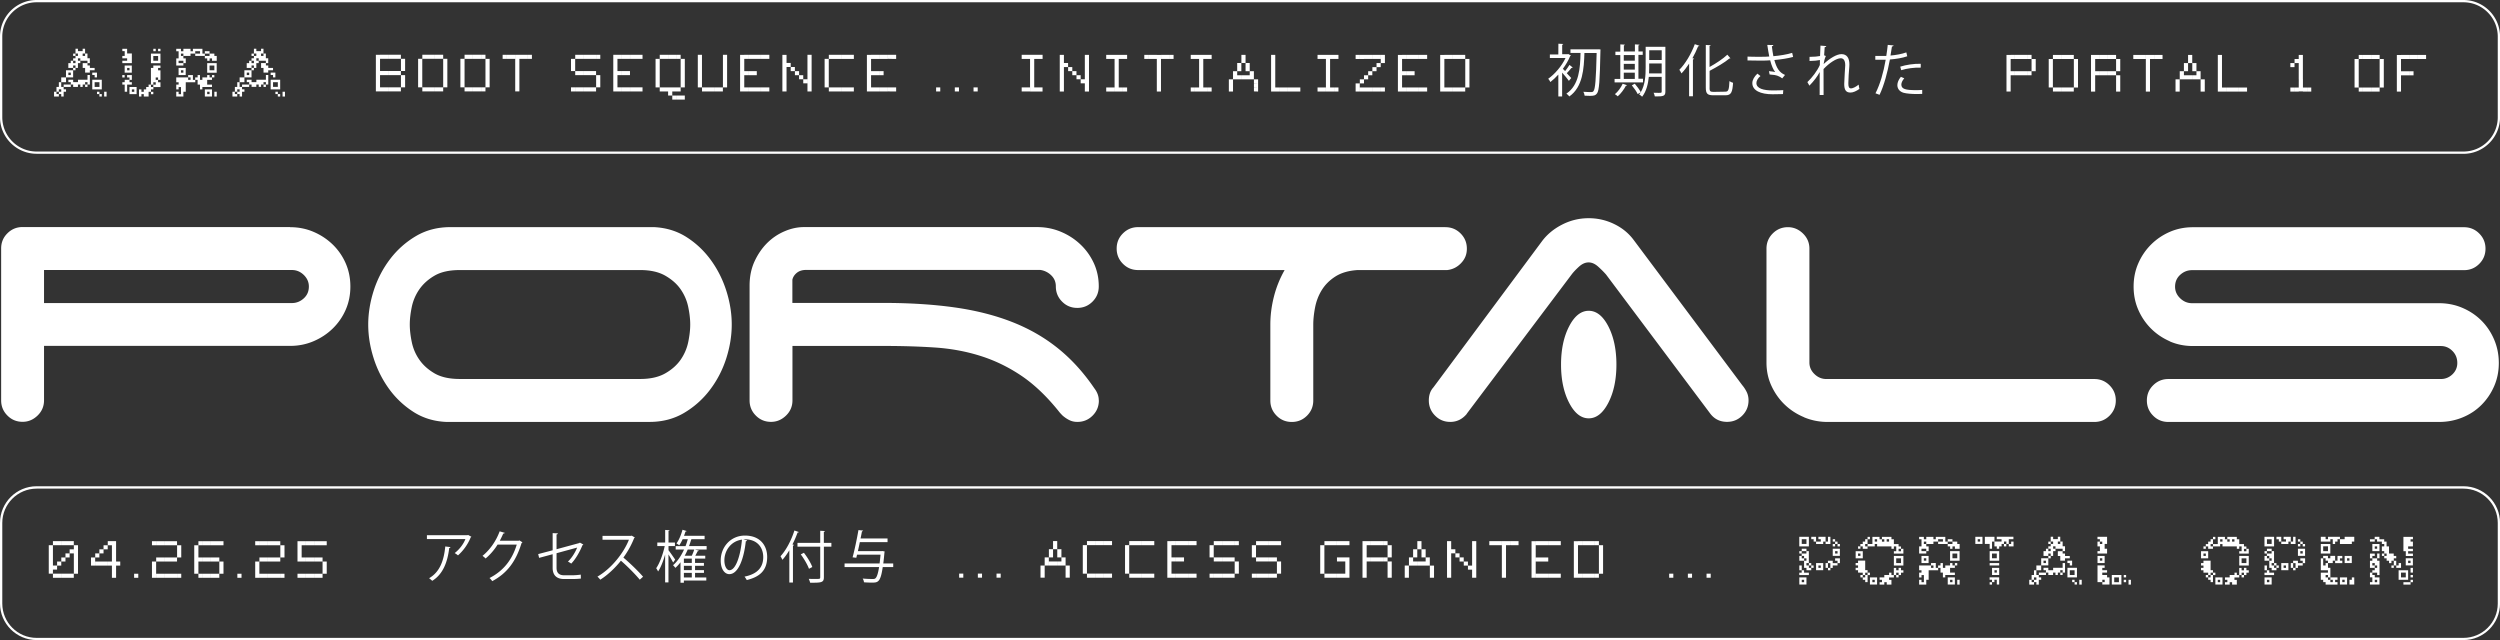 <svg id="Layer_2" data-name="Layer 2" xmlns="http://www.w3.org/2000/svg" viewBox="0 0 546.27 139.86"><rect x="0" y="0" width="546.27" height="139.86" fill="#333333" stroke="none"/><defs><style>.cls-1{fill:#fff}</style></defs><g id="Layer_1-2" data-name="Layer 1"><path class="cls-1" d="M538.28 33.6H8c-4.41 0-8-3.59-8-8V8c0-4.41 3.59-8 8-8h530.28c4.41 0 8 3.59 8 8v17.61c0 4.41-3.59 8-8 8zM8 .5C3.86.5.5 3.86.5 8v17.61c0 4.13 3.36 7.5 7.5 7.5h530.28c4.13 0 7.5-3.36 7.5-7.5V8c0-4.13-3.36-7.5-7.5-7.5H8zm55.39 49.14c1.82 0 3.53.34 5.12 1.02 1.59.68 2.99 1.61 4.2 2.78a12.86 12.86 0 012.83 4.1c.68 1.56 1.02 3.25 1.02 5.07s-.34 3.51-1.02 5.07a12.86 12.86 0 01-2.83 4.1c-1.2 1.17-2.6 2.1-4.2 2.78-1.59.68-3.3 1.02-5.12 1.02H9.62v11.9c0 1.3-.47 2.41-1.41 3.32-.94.91-2.03 1.37-3.27 1.37-1.3 0-2.41-.45-3.32-1.37-.91-.91-1.37-2.02-1.37-3.32V54.3c0-1.3.45-2.41 1.37-3.32.91-.91 2.02-1.37 3.32-1.37h58.45zM9.62 59v7.22h54.16c.98 0 1.84-.34 2.59-1.02.75-.68 1.12-1.54 1.12-2.59 0-.98-.38-1.82-1.12-2.54-.75-.72-1.61-1.07-2.59-1.07H9.62zm150.27 11.91c0 2.47-.41 4.96-1.22 7.47-.81 2.5-2 4.78-3.56 6.83a19.445 19.445 0 01-5.66 5.03c-2.21 1.3-4.72 1.95-7.51 1.95h-44.5c-2.67-.13-5.04-.86-7.12-2.2A19.584 19.584 0 0185 84.96a23.476 23.476 0 01-3.37-6.73c-.78-2.47-1.17-4.91-1.17-7.32s.41-4.96 1.22-7.47c.81-2.5 2-4.78 3.56-6.83a19.59 19.59 0 015.66-5.03c2.21-1.3 4.72-1.95 7.51-1.95h44.5c2.67.13 5.04.86 7.12 2.19s3.85 3.01 5.32 5.03c1.46 2.02 2.59 4.26 3.37 6.73.78 2.47 1.17 4.91 1.17 7.32zm-14.54 10.68c1.43-.81 2.55-1.81 3.37-2.98.81-1.17 1.37-2.46 1.66-3.85.29-1.4.44-2.68.44-3.85s-.15-2.46-.44-3.85c-.29-1.4-.85-2.68-1.66-3.85-.81-1.17-1.94-2.16-3.37-2.98-1.43-.81-3.25-1.22-5.46-1.22h-39.42c-2.28 0-4.12.41-5.51 1.22-1.4.81-2.5 1.81-3.32 2.98-.81 1.17-1.37 2.46-1.66 3.85-.29 1.4-.44 2.68-.44 3.85s.15 2.46.44 3.85c.29 1.4.84 2.68 1.66 3.85.81 1.17 1.92 2.16 3.32 2.98 1.4.81 3.24 1.22 5.51 1.22h39.42c2.21 0 4.03-.41 5.46-1.22zm94.76 5.91c0 1.3-.46 2.41-1.37 3.32-.91.91-2.02 1.37-3.32 1.37-.65 0-1.24-.13-1.76-.39s-1.01-.59-1.46-.98c-.39-.39-.68-.71-.88-.98-2.67-3.32-5.42-5.92-8.25-7.81-2.83-1.89-5.81-3.32-8.93-4.29-3.12-.98-6.43-1.58-9.9-1.81-3.48-.23-7.21-.34-11.17-.34h-19.91v11.9c0 1.3-.47 2.41-1.41 3.32-.94.91-2.03 1.37-3.27 1.37-1.3 0-2.41-.45-3.32-1.37-.91-.91-1.37-2.02-1.37-3.32V62.41c0-1.95.36-3.71 1.07-5.27.72-1.56 1.63-2.89 2.73-4 1.11-1.11 2.37-1.97 3.81-2.59 1.43-.62 2.86-.93 4.29-.93h50.94c1.82 0 3.54.34 5.17 1.02 1.63.68 3.06 1.61 4.29 2.78 1.24 1.17 2.21 2.54 2.93 4.1.71 1.56 1.07 3.25 1.07 5.07 0 1.3-.46 2.41-1.37 3.32-.91.91-2.02 1.37-3.32 1.37s-2.41-.45-3.32-1.37c-.91-.91-1.37-2.02-1.37-3.32 0-.98-.34-1.79-1.02-2.44a4.26 4.26 0 00-2.39-1.17h-51.13c-.85 0-1.53.21-2.05.63-.52.42-.85.93-.98 1.51v5.07h19.91c5.72 0 10.9.33 15.52.98 4.62.65 8.8 1.71 12.54 3.17 3.74 1.46 7.09 3.38 10.05 5.76 2.96 2.38 5.61 5.29 7.95 8.73.65.85.98 1.72.98 2.63zm75.72-37.86c1.3 0 2.41.46 3.32 1.37.91.91 1.37 2.02 1.37 3.32s-.43 2.29-1.27 3.17c-.84.88-1.85 1.38-3.02 1.51h-19.61c-1.95.13-3.56.6-4.83 1.41-1.27.81-2.26 1.81-2.98 2.98-.72 1.17-1.2 2.44-1.46 3.81s-.39 2.6-.39 3.71v16.59c0 1.3-.46 2.41-1.37 3.32-.91.91-2.02 1.37-3.32 1.37s-2.41-.45-3.32-1.37c-.91-.91-1.37-2.02-1.37-3.32V70.92c0-2.02.26-4.05.78-6.1s1.3-3.98 2.34-5.81h-32.01c-1.3 0-2.41-.45-3.32-1.37-.91-.91-1.37-2.02-1.37-3.32s.45-2.41 1.37-3.32c.91-.91 2.02-1.37 3.32-1.37h67.14zm4.68 40.79c-.98 1.17-2.18 1.76-3.61 1.76-1.3 0-2.41-.45-3.32-1.37-.91-.91-1.37-2.02-1.37-3.32 0-1.17.33-2.11.98-2.83l23.71-31.91c1.11-1.5 2.57-2.72 4.39-3.66 1.82-.94 3.77-1.42 5.85-1.42 1.95 0 3.81.42 5.56 1.27 1.76.85 3.19 2.02 4.29 3.51l23.71 31.71c.39.46.71.96.98 1.51.26.55.39 1.16.39 1.81 0 1.3-.46 2.41-1.37 3.32-.91.91-2.02 1.37-3.32 1.37-1.56 0-2.8-.62-3.71-1.85l-22.74-30.35c-.46-.52-1.02-1.09-1.71-1.71s-1.38-.93-2.1-.93-1.41.31-2.1.93c-.68.62-1.22 1.19-1.61 1.71l-22.93 30.45zm20.59-10.77c0-3.28.59-6.07 1.76-8.34s2.6-3.41 4.29-3.41 3.12 1.14 4.29 3.41 1.76 5.06 1.76 8.34-.59 6.07-1.76 8.34-2.6 3.41-4.29 3.41-3.12-1.14-4.29-3.41-1.76-5.05-1.76-8.34zm53.09 11.5c-1.63-.68-3.04-1.61-4.25-2.78s-2.16-2.54-2.88-4.1c-.72-1.56-1.07-3.25-1.07-5.07V54.33c0-1.3.46-2.41 1.37-3.32s2.02-1.37 3.32-1.37c1.23 0 2.33.46 3.27 1.37.94.91 1.42 2.02 1.42 3.32v24.88c0 .98.37 1.82 1.12 2.54.75.72 1.61 1.07 2.59 1.07h58.55c1.3 0 2.41.46 3.32 1.37.91.91 1.37 2.02 1.37 3.32s-.46 2.41-1.37 3.32c-.91.91-2.02 1.37-3.32 1.37h-58.26c-1.82 0-3.55-.34-5.17-1.02zm79.92-16.59c-1.56-.68-2.93-1.61-4.1-2.78s-2.1-2.54-2.78-4.1-1.02-3.25-1.02-5.07.34-3.51 1.02-5.07c.68-1.56 1.61-2.93 2.78-4.1s2.54-2.1 4.1-2.78c1.56-.68 3.25-1.02 5.07-1.02h59.23c1.3 0 2.41.46 3.32 1.37.91.91 1.37 2.02 1.37 3.32s-.46 2.41-1.37 3.32-2.02 1.37-3.32 1.37h-59.43c-.98 0-1.84.34-2.59 1.02-.75.68-1.12 1.55-1.12 2.59 0 .98.37 1.82 1.12 2.54.75.72 1.61 1.07 2.59 1.07h53.96c1.82 0 3.53.34 5.12 1.02 1.59.68 2.98 1.61 4.15 2.78s2.1 2.55 2.78 4.15c.68 1.6 1.02 3.3 1.02 5.12s-.34 3.51-1.02 5.07c-.68 1.56-1.61 2.93-2.78 4.1s-2.55 2.08-4.15 2.73c-1.59.65-3.3.98-5.12.98H473.8c-1.3 0-2.41-.45-3.32-1.37-.91-.91-1.37-2.02-1.37-3.32s.45-2.41 1.37-3.32 2.02-1.37 3.32-1.37h59.53c.98 0 1.82-.34 2.54-1.02.71-.68 1.07-1.51 1.07-2.49 0-1.04-.36-1.92-1.07-2.63-.72-.72-1.56-1.07-2.54-1.07h-54.16c-1.82 0-3.51-.34-5.07-1.02z"/><path class="cls-1" d="M82.13 19.08v-7.11h.91v7.11h-.91zm0 .89v-.89h.91v.89h-.91zm.91-7.12v-.89h.91v.89h-.91zm0 3.56v-.89h.91v.89h-.91zm0 3.56v-.89h.91v.89h-.91zm.91-7.12v-.89h.91v.89h-.91zm0 3.56v-.89h.91v.89h-.91zm0 3.56v-.89h.91v.89h-.91zm.92-7.12v-.89h.91v.89h-.91zm0 3.56v-.89h.91v.89h-.91zm0 3.56v-.89h.91v.89h-.91zm.91-7.12v-.89h.91v.89h-.91zm0 3.56v-.89h.91v.89h-.91zm0 3.56v-.89h.91v.89h-.91zm.91-7.12v-.89h.91v.89h-.91zm0 3.56v-.89h.91v.89h-.91zm0 3.56v-.89h.91v.89h-.91zm.92-6.23v-.89h.91v.89h-.91zm0 .89v-.89h.91v.89h-.91zm0 .89v-.89h.91v.89h-.91zm0 1.78v-.89h.91v.89h-.91zm0 .89v-.89h.91v.89h-.91zm0 .89v-.89h.91v.89h-.91zm3.75-5.34v-.89h.91v.89h-.91zm0 .89v-.89h.91v.89h-.91zm0 .89v-.89h.91v.89h-.91zm0 .89v-.89h.91v.89h-.91zm0 .89v-.89h.91v.89h-.91zm0 .89v-.89h.91v.89h-.91zm0 .89v-.89h.91v.89h-.91zm.92-6.23v-.89h.91v.89h-.91zm0 7.12v-.89h.91v.89h-.91zm.91-7.12v-.89h.91v.89h-.91zm0 7.12v-.89h.91v.89h-.91zm.91-7.12v-.89h.91v.89h-.91zm0 7.12v-.89h.91v.89h-.91zm.92-7.12v-.89h.91v.89h-.91zm0 7.12v-.89h.91v.89h-.91zm.91-7.12v-.89h.91v.89h-.91zm0 7.12v-.89h.91v.89h-.91zm.91-6.23v-.89h.91v.89h-.91zm0 .89v-.89h.91v.89h-.91zm0 .89v-.89h.91v.89h-.91zm0 .89v-.89h.91v.89h-.91zm0 .89v-.89h.91v.89h-.91zm0 .89v-.89h.91v.89h-.91zm0 .89v-.89h.91v.89h-.91zm3.76-5.34v-.89h.91v.89h-.91zm0 .89v-.89h.91v.89h-.91zm0 .89v-.89h.91v.89h-.91zm0 .89v-.89h.91v.89h-.91zm0 .89v-.89h.91v.89h-.91zm0 .89v-.89h.91v.89h-.91zm0 .89v-.89h.91v.89h-.91zm.91-6.23v-.89h.91v.89h-.91zm0 7.12v-.89h.91v.89h-.91zm.91-7.12v-.89h.91v.89h-.91zm0 7.12v-.89h.91v.89h-.91zm.92-7.12v-.89h.91v.89h-.91zm0 7.12v-.89h.91v.89h-.91zm.91-7.12v-.89h.91v.89h-.91zm0 7.12v-.89h.91v.89h-.91zm.92-7.12v-.89h.91v.89h-.91zm0 7.12v-.89h.91v.89h-.91zm.91-6.23v-.89h.91v.89h-.91zm0 .89v-.89h.91v.89h-.91zm0 .89v-.89h.91v.89h-.91zm0 .89v-.89h.91v.89h-.91zm0 .89v-.89h.91v.89h-.91zm0 .89v-.89h.91v.89h-.91zm0 .89v-.89h.91v.89h-.91zm3.75-6.23v-.89h.91v.89h-.91zm.92 0v-.89h.91v.89h-.91zm.91 0v-.89h.91v.89h-.91zm.92 7.12v-8h.91v8h-.91zm.91-7.12v-.89h.91v.89h-.91zm.91 0v-.89h.91v.89h-.91zm.92 0v-.89h.91v.89h-.91zm9.45.89v-.89h.91v.89h-.91zm0 .89v-.89h.91v.89h-.91zm0 .89v-.89h.91v.89h-.91zm0 4.45v-.89h.91v.89h-.91zm.92-7.12v-.89h.91v.89h-.91zm0 3.56v-.89h.91v.89h-.91zm0 3.56v-.89h.91v.89h-.91zm.91-7.12v-.89h.91v.89h-.91zm0 3.56v-.89h.91v.89h-.91zm0 3.56v-.89h.91v.89h-.91zm.92-7.12v-.89h.91v.89h-.91zm0 3.56v-.89h.91v.89h-.91zm0 3.56v-.89h.91v.89h-.91zm.91-7.12v-.89h.91v.89h-.91zm0 3.56v-.89h.91v.89h-.91zm0 3.56v-.89h.91v.89h-.91zm.91-7.12v-.89h.91v.89h-.91zm0 3.56v-.89h.91v.89h-.91zm0 3.56v-.89h.91v.89h-.91zm.92-7.12v-.89h.91v.89h-.91zm0 4.45v-.89h.91v.89h-.91zm0 .89v-.89h.91v.89h-.91zm0 .89v-.89h.91v.89h-.91zm3.75 0v-7.11h.91v7.11h-.91zm0 .89v-.89h.91v.89h-.91zm.91-7.12v-.89h.91v.89h-.91zm0 3.56v-.89h.91v.89h-.91zm0 3.56v-.89h.91v.89h-.91zm.92-7.12v-.89h.91v.89h-.91zm0 3.56v-.89h.91v.89h-.91zm0 3.56v-.89h.91v.89h-.91zm.91-7.12v-.89h.91v.89h-.91zm0 3.56v-.89h.91v.89h-.91zm0 3.56v-.89h.91v.89h-.91zm.92-7.12v-.89h.91v.89h-.91zm0 7.12v-.89h.91v.89h-.91zm.91-7.12v-.89h.91v.89h-.91zm0 7.12v-.89h.91v.89h-.91zm.91-7.12v-.89h.91v.89h-.91zm0 7.12v-.89h.91v.89h-.91zm3.76-6.23v-.89h.91v.89h-.91zm0 .89v-.89h.91v.89h-.91zm0 .89v-.89h.91v.89h-.91zm0 .89v-.89h.91v.89h-.91zm0 .89v-.89h.91v.89h-.91zm0 .89v-.89h.91v.89h-.91zm0 .89v-.89h.91v.89h-.91zm.91-6.23v-.89h.91v.89h-.91zm0 7.12v-.89h4.57v.89h-4.57zm.91-7.12v-.89h.91v.89h-.91zm.92 0v-.89h.91v.89h-.91zm0 8.01v-.89h.91v.89h-.91zm.91-8.01v-.89h.91v.89h-.91zm0 8.9v-.89h.91v.89h-.91zm.92-8.9v-.89h.91v.89h-.91zm0 8.9v-.89h.91v.89h-.91zm.91-8.01v-.89h.91v.89h-.91zm0 .89v-.89h.91v.89h-.91zm0 .89v-.89h.91v.89h-.91zm0 .89v-.89h.91v.89h-.91zm0 .89v-.89h.91v.89h-.91zm0 .89v-.89h.91v.89h-.91zm0 .89v-.89h.91v.89h-.91zm0 2.67v-.89h.91v.89h-.91zm3.75-8.9v-.89h.91v.89h-.91zm0 .89v-.89h.91v.89h-.91zm0 .89v-.89h.91v.89h-.91zm0 .89v-.89h.91v.89h-.91zm0 .89v-.89h.91v.89h-.91zm0 .89v-.89h.91v.89h-.91zm0 .89v-.89h.91v.89h-.91zm0 .89v-.89h.91v.89h-.91zm.92.89v-.89h.91v.89h-.91zm.91 0v-.89h.91v.89h-.91zm.91 0v-.89h.91v.89h-.91zm.92 0v-.89h.91v.89h-.91zm.91 0v-.89h.91v.89h-.91zm.92-7.12v-.89h.91v.89h-.91zm0 .89v-.89h.91v.89h-.91zm0 .89v-.89h.91v.89h-.91zm0 .89v-.89h.91v.89h-.91zm0 .89v-.89h.91v.89h-.91zm0 .89v-.89h.91v.89h-.91zm0 .89v-.89h.91v.89h-.91zm0 .89v-.89h.91v.89h-.91zm3.75 0v-7.11h.91v7.11h-.91zm0 .89v-.89h.91v.89h-.91zm.91-7.12v-.89h.91v.89h-.91zm0 3.56v-.89h.91v.89h-.91zm0 3.56v-.89h.91v.89h-.91zm.92-7.12v-.89h.91v.89h-.91zm0 3.56v-.89h.91v.89h-.91zm0 3.56v-.89h.91v.89h-.91zm.91-7.12v-.89h.91v.89h-.91zm0 3.56v-.89h.91v.89h-.91zm0 3.56v-.89h.91v.89h-.91zm.91-7.12v-.89h.91v.89h-.91zm0 7.12v-.89h.91v.89h-.91zm.92-7.12v-.89h.91v.89h-.91zm0 7.12v-.89h.91v.89h-.91zm.91-7.12v-.89h.91v.89h-.91zm0 7.12v-.89h.91v.89h-.91zm3.76 0v-8h.91v8h-.91zm.91-5.34v-.89h.91v.89h-.91zm.91.89v-.89h.91v.89h-.91zm.92.89v-.89h.91v.89h-.91zm.91.89v-.89h.91v.89h-.91zm.91.89v-.89h.91v.89h-.91zm.92-5.34v-.89h.91v.89h-.91zm0 .89v-.89h.91v.89h-.91zm0 .89v-.89h.91v.89h-.91zm0 .89v-.89h.91v.89h-.91zm0 .89v-.89h.91v.89h-.91zm0 .89v-.89h.91v.89h-.91zm0 .89v-.89h.91v.89h-.91zm0 .89v-.89h.91v.89h-.91zm0 .89v-.89h.91v.89h-.91zm3.75-6.23v-.89h.91v.89h-.91zm0 .89v-.89h.91v.89h-.91zm0 .89v-.89h.91v.89h-.91zm0 .89v-.89h.91v.89h-.91zm0 .89v-.89h.91v.89h-.91zm0 .89v-.89h.91v.89h-.91zm0 .89v-.89h.91v.89h-.91zm.92-6.23v-.89h.91v.89h-.91zm0 7.12v-.89h.91v.89h-.91zm.91-7.12v-.89h.91v.89h-.91zm0 7.12v-.89h.91v.89h-.91zm.91-7.12v-.89h.91v.89h-.91zm0 7.12v-.89h.91v.89h-.91zm.92-7.12v-.89h.91v.89h-.91zm0 7.12v-.89h.91v.89h-.91zm.91-7.12v-.89h.91v.89h-.91zm0 7.12v-.89h.91v.89h-.91zm.91-7.12v-.89h.91v.89h-.91zm0 7.12v-.89h.91v.89h-.91zm3.76-.89v-7.11h.91v7.11h-.91zm0 .89v-.89h.91v.89h-.91zm.91-7.12v-.89h.91v.89h-.91zm0 3.56v-.89h.91v.89h-.91zm0 3.56v-.89h.91v.89h-.91zm.91-7.12v-.89h.91v.89h-.91zm0 3.56v-.89h.91v.89h-.91zm0 3.56v-.89h.91v.89h-.91zm.92-7.12v-.89h.91v.89h-.91zm0 3.56v-.89h.91v.89h-.91zm0 3.56v-.89h.91v.89h-.91zm.91-7.12v-.89h.91v.89h-.91zm0 7.12v-.89h.91v.89h-.91zm.92-7.12v-.89h.91v.89H194zm0 7.12v-.89h.91v.89H194zm.91-7.12v-.89h.91v.89h-.91zm0 7.12v-.89h.91v.89h-.91zm9.64 0v-.89h.91v.89h-.91zm4.09 0v-.89h.91v.89h-.91zm4.09 0v-.89h.91v.89h-.91zm10.52-7.12v-.89h4.57v.89h-4.57zm0 7.12v-.89h.91v.89h-.91zm.91 0v-.89h.91v.89h-.91zm.92-6.23v-.89h.91v.89h-.91zm0 .89v-.89h.91v.89h-.91zm0 .89v-.89h.91v.89h-.91zm0 .89v-.89h.91v.89h-.91zm0 .89v-.89h.91v.89h-.91zm0 .89v-.89h.91v.89h-.91zm0 .89v-.89h.91v.89h-.91zm0 .89v-.89h.91v.89h-.91zm.91 0v-.89h.91v.89h-.91zm.91 0v-.89h.91v.89h-.91zm4.67 0v-8h.91v8h-.91zm.91-5.34v-.89h.91v.89h-.91zm.92.89v-.89h.91v.89h-.91zm.91.89v-.89h.91v.89h-.91zm.92.89v-.89h.91v.89h-.91zm.91.89v-.89h.91v.89h-.91zm.91-5.34v-.89h.91v.89h-.91zm0 .89v-.89h.91v.89h-.91zm0 .89v-.89h.91v.89h-.91zm0 .89v-.89h.91v.89h-.91zm0 .89v-.89h.91v.89h-.91zm0 .89v-.89h.91v.89h-.91zm0 .89v-.89h.91v.89h-.91zm0 .89v-.89h.91v.89h-.91zm0 .89v-.89h.91v.89h-.91zm4.67-7.12v-.89h4.57v.89h-4.57zm0 7.12v-.89h.91v.89h-.91zm.91 0v-.89h.91v.89h-.91zm.92-6.23v-.89h.91v.89h-.91zm0 .89v-.89h.91v.89h-.91zm0 .89v-.89h.91v.89h-.91zm0 .89v-.89h.91v.89h-.91zm0 .89v-.89h.91v.89h-.91zm0 .89v-.89h.91v.89h-.91zm0 .89v-.89h.91v.89h-.91zm0 .89v-.89h.91v.89h-.91zm.91 0v-.89h.91v.89h-.91zm.92 0v-.89h.91v.89h-.91zm4.66-7.12v-.89h.91v.89h-.91zm.92 0v-.89h.91v.89h-.91zm.91 0v-.89h.91v.89h-.91zm.91 7.12v-8h.91v8h-.91zm.92-7.12v-.89h.91v.89h-.91zm.91 0v-.89h.91v.89h-.91zm.92 0v-.89h.91v.89h-.91zm4.66 0v-.89h4.57v.89h-4.57zm0 7.12v-.89h.91v.89h-.91zm.92 0v-.89h.91v.89h-.91zm.91-6.23v-.89h.91v.89h-.91zm0 .89v-.89h.91v.89h-.91zm0 .89v-.89h.91v.89h-.91zm0 .89v-.89h.91v.89h-.91zm0 .89v-.89h.91v.89h-.91zm0 .89v-.89h.91v.89h-.91zm0 .89v-.89h.91v.89h-.91zm0 .89v-.89h.91v.89h-.91zm.91 0v-.89h.91v.89h-.91zm.92 0v-.89h.91v.89h-.91zm4.67-1.78v-.89h.91v.89h-.91zm0 .89v-.89h.91v.89h-.91zm0 .89v-.89h.91v.89h-.91zm.91-3.56v-.89h.91v.89h-.91zm0 .89v-.89h.91v.89h-.91zm.91-2.67v-.89h.91v.89h-.91zm0 .89v-.89h.91v.89h-.91zm0 1.78v-.89h.91v.89h-.91zm.92-4.45v-.89h.91v.89h-.91zm0 .89v-.89h.91v.89h-.91zm0 3.56v-.89h.91v.89h-.91zm.91-2.67v-.89h.91v.89h-.91zm0 .89v-.89h.91v.89h-.91zm0 1.78v-.89h.91v.89h-.91zm.91-.89v-.89h.91v.89h-.91zm0 .89v-.89h.91v.89h-.91zm.92.89v-.89h.91v.89H274zm0 .89v-.89h.91v.89H274zm0 .89v-.89h.91v.89H274zm3.75-7.12v-.89h.91v.89h-.91zm0 .89v-.89h.91v.89h-.91zm0 .89v-.89h.91v.89h-.91zm0 .89v-.89h.91v.89h-.91zm0 .89v-.89h.91v.89h-.91zm0 .89v-.89h.91v.89h-.91zm0 .89v-.89h.91v.89h-.91zm0 .89v-.89h.91v.89h-.91zm0 .89v-.89h.91v.89h-.91zm.91 0v-.89h.91v.89h-.91zm.92 0v-.89h.91v.89h-.91zm.91 0v-.89h.91v.89h-.91zm.92 0v-.89h.91v.89h-.91zm.91 0v-.89h.91v.89h-.91zm.91 0v-.89h.91v.89h-.91zm4.67-7.12v-.89h4.57v.89h-4.57zm0 7.12v-.89h.91v.89h-.91zm.91 0v-.89h.91v.89h-.91zm.92-6.23v-.89h.91v.89h-.91zm0 .89v-.89h.91v.89h-.91zm0 .89v-.89h.91v.89h-.91zm0 .89v-.89h.91v.89h-.91zm0 .89v-.89h.91v.89h-.91zm0 .89v-.89h.91v.89h-.91zm0 .89v-.89h.91v.89h-.91zm0 .89v-.89h.91v.89h-.91zm.91 0v-.89h.91v.89h-.91zm.92 0v-.89h.91v.89h-.91zm4.66-7.12v-.89h.91v.89h-.91zm0 6.23v-.89h.91v.89h-.91zm0 .89v-.89h.91v.89h-.91zm.92-7.12v-.89h.91v.89h-.91zm0 5.34v-.89h.91v.89h-.91zm0 1.78v-.89h.91v.89h-.91zm.91-7.12v-.89h.91v.89h-.91zm0 4.45v-.89h.91v.89h-.91zm0 2.67v-.89h.91v.89h-.91zm.91-7.12v-.89h.91v.89h-.91zm0 3.56v-.89h.91v.89h-.91zm0 3.56v-.89h.91v.89h-.91zm.92-7.12v-.89h.91v.89h-.91zm0 2.67v-.89h.91v.89h-.91zm0 4.45v-.89h.91v.89h-.91zm.91-7.12v-.89h.91v.89h-.91zm0 1.78v-.89h.91v.89h-.91zm0 5.34v-.89h.91v.89h-.91zm.92-7.12v-.89h.91v.89h-.91zm0 .89v-.89h.91v.89h-.91zm0 6.23v-.89h.91v.89h-.91zm3.75-.89v-7.11h.91v7.11h-.91zm0 .89v-.89h.91v.89h-.91zm.91-7.12v-.89h.91v.89h-.91zm0 3.56v-.89h.91v.89h-.91zm0 3.56v-.89h.91v.89h-.91zm.92-7.12v-.89h.91v.89h-.91zm0 3.56v-.89h.91v.89h-.91zm0 3.56v-.89h.91v.89h-.91zm.91-7.12v-.89h.91v.89h-.91zm0 3.56v-.89h.91v.89h-.91zm0 3.56v-.89h.91v.89h-.91zm.91-7.12v-.89h.91v.89h-.91zm0 7.12v-.89h.91v.89h-.91zm.92-7.12v-.89h.91v.89h-.91zm0 7.12v-.89h.91v.89h-.91zm.91-7.12v-.89h.91v.89h-.91zm0 7.12v-.89h.91v.89h-.91zm3.76-.89v-7.11h.91v7.11h-.91zm0 .89v-.89h.91v.89h-.91zm.91-7.12v-.89h.91v.89h-.91zm0 7.12v-.89h.91v.89h-.91zm.91-7.12v-.89h.91v.89h-.91zm0 7.12v-.89h.91v.89h-.91zm.92-7.12v-.89h.91v.89h-.91zm0 7.12v-.89h.91v.89h-.91zm.91-7.12v-.89h.91v.89h-.91zm0 7.12v-.89h.91v.89h-.91zm.91-7.12v-.89h.91v.89h-.91zm0 7.12v-.89h.91v.89h-.91zm.92-6.23v-.89h.91v.89h-.91zm0 .89v-.89h.91v.89h-.91zm0 .89v-.89h.91v.89h-.91zm0 .89v-.89h.91v.89h-.91zm0 .89v-.89h.91v.89h-.91zm0 .89v-.89h.91v.89h-.91zm0 .89v-.89h.91v.89h-.91zm118.26.89v-8h.91v8h-.91zm.91-7.12v-.89h.91v.89h-.91zm0 3.56v-.89h.91v.89h-.91zm.92-3.56v-.89h.91v.89h-.91zm0 3.56v-.89h.91v.89h-.91zm.91-3.56v-.89h.91v.89h-.91zm0 3.56v-.89h.91v.89h-.91zm.91-3.56v-.89h.91v.89h-.91zm0 3.56v-.89h.91v.89h-.91zm.92-3.56v-.89h.91v.89h-.91zm0 3.56v-.89h.91v.89h-.91zm.91-2.67v-.89h.91v.89h-.91zm0 .89v-.89h.91v.89h-.91zm0 .89v-.89h.91v.89h-.91zm3.75-1.78v-.89h.91v.89h-.91zm0 .89v-.89h.91v.89h-.91zm0 .89v-.89h.91v.89h-.91zm0 .89v-.89h.91v.89h-.91zm0 .89v-.89h.91v.89h-.91zm0 .89v-.89h.91v.89h-.91zm0 .89v-.89h.91v.89h-.91zm.92-6.23v-.89h.91v.89h-.91zm0 7.12v-.89h.91v.89h-.91zm.91-7.12v-.89h.91v.89h-.91zm0 7.12v-.89h.91v.89h-.91zm.92-7.12v-.89h.91v.89h-.91zm0 7.12v-.89h.91v.89h-.91zm.91-7.12v-.89h.91v.89h-.91zm0 7.12v-.89h.91v.89h-.91zm.91-7.12v-.89h.91v.89h-.91zm0 7.12v-.89h.91v.89h-.91zm.92-6.23v-.89h.91v.89h-.91zm0 .89v-.89h.91v.89h-.91zm0 .89v-.89h.91v.89h-.91zm0 .89v-.89h.91v.89h-.91zm0 .89v-.89h.91v.89h-.91zm0 .89v-.89h.91v.89h-.91zm0 .89v-.89h.91v.89h-.91zm3.75.89v-8h.91v8h-.91zm.91-7.12v-.89h.91v.89h-.91zm0 3.56v-.89h.91v.89h-.91zm.92-3.56v-.89h.91v.89h-.91zm0 3.56v-.89h.91v.89h-.91zm.91-3.56v-.89h.91v.89h-.91zm0 3.56v-.89h.91v.89h-.91zm.92-3.56v-.89h.91v.89h-.91zm0 3.56v-.89h.91v.89h-.91zm.91-3.56v-.89h.91v.89h-.91zm0 3.56v-.89h.91v.89h-.91zm.91-2.67v-.89h.91v.89h-.91zm0 .89v-.89h.91v.89h-.91zm0 .89v-.89h.91v.89h-.91zm0 1.78v-.89h.91v.89h-.91zm0 .89v-.89h.91v.89h-.91zm0 .89v-.89h.91v.89h-.91zm0 .89v-.89h.91v.89h-.91zm3.76-7.12v-.89h.91v.89h-.91zm.91 0v-.89h.91v.89h-.91zm.91 0v-.89h.91v.89h-.91zm.92 7.12v-8h.91v8h-.91zm.91-7.12v-.89h.91v.89h-.91zm.92 0v-.89h.91v.89h-.91zm.91 0v-.89h.91v.89h-.91zm3.75 5.34v-.89h.91v.89h-.91zm0 .89v-.89h.91v.89h-.91zm0 .89v-.89h.91v.89h-.91zm.92-3.56v-.89h.91v.89h-.91zm0 .89v-.89h.91v.89h-.91zm.91-2.67v-.89h.91v.89h-.91zm0 .89v-.89h.91v.89h-.91zm0 1.78v-.89h.91v.89h-.91zm.91-4.45v-.89h.91v.89h-.91zm0 .89v-.89h.91v.89h-.91zm0 3.56v-.89h.91v.89h-.91zm.92-2.67v-.89h.91v.89h-.91zm0 .89v-.89h.91v.89h-.91zm0 1.78v-.89h.91v.89h-.91zm.91-.89v-.89h.91v.89h-.91zm0 .89v-.89h.91v.89h-.91zm.91.89v-.89h.91v.89h-.91zm0 .89v-.89h.91v.89h-.91zm0 .89v-.89h.91v.89h-.91zm3.76-7.12v-.89h.91v.89h-.91zm0 .89v-.89h.91v.89h-.91zm0 .89v-.89h.91v.89h-.91zm0 .89v-.89h.91v.89h-.91zm0 .89v-.89h.91v.89h-.91zm0 .89v-.89h.91v.89h-.91zm0 .89v-.89h.91v.89h-.91zm0 .89v-.89h.91v.89h-.91zm0 .89v-.89h.91v.89h-.91zm.91 0v-.89h.91v.89h-.91zm.92 0v-.89h.91v.89h-.91zm.91 0v-.89h.91v.89h-.91zm.91 0v-.89h.91v.89h-.91zm.92 0v-.89h.91v.89h-.91zm.91 0v-.89h.91v.89h-.91zm10.37-5.34v-.89h.91v.89h-.91zm0 5.34v-.89h.91v.89h-.91zm.92-6.23v-.89h.91v.89h-.91zm0 6.23v-.89h.91v.89h-.91zm.91-7.12v-.89h.91v.89h-.91zm0 .89v-.89h.91v.89h-.91zm0 .89v-.89h.91v.89h-.91zm0 .89v-.89h.91v.89h-.91zm0 .89v-.89h.91v.89h-.91zm0 .89v-.89h.91v.89h-.91zm0 2.67V17.3h.91v2.67h-.91zm.91 0v-.89h.91v.89h-.91zm.92 0v-.89h.91v.89h-.91zm10.37-6.23v-.89h.91v.89h-.91zm0 .89v-.89h.91v.89h-.91zm0 .89v-.89h.91v.89h-.91zm0 .89v-.89h.91v.89h-.91zm0 .89v-.89h.91v.89h-.91zm0 .89v-.89h.91v.89h-.91zm0 .89v-.89h.91v.89h-.91zm.91-6.23v-.89h.91v.89h-.91zm0 7.12v-.89h.91v.89h-.91zm.92-7.12v-.89h.91v.89h-.91zm0 7.12v-.89h.91v.89h-.91zm.91-7.12v-.89h.91v.89h-.91zm0 7.12v-.89h.91v.89h-.91zm.92-7.12v-.89h.91v.89h-.91zm0 7.12v-.89h.91v.89h-.91zm.91-7.12v-.89h.91v.89h-.91zm0 7.12v-.89h.91v.89h-.91zm.91-6.23v-.89h.91v.89h-.91zm0 .89v-.89h.91v.89h-.91zm0 .89v-.89h.91v.89h-.91zm0 .89v-.89h.91v.89h-.91zm0 .89v-.89h.91v.89h-.91zm0 .89v-.89h.91v.89h-.91zm0 .89v-.89h.91v.89h-.91zm3.76.89v-8h.91v8h-.91zm.91-7.12v-.89h.91v.89h-.91zm0 3.56v-.89h.91v.89h-.91zm.91-3.56v-.89h.91v.89h-.91zm0 3.56v-.89h.91v.89h-.91zm.92-3.56v-.89h.91v.89h-.91zm0 3.56v-.89h.91v.89h-.91zm.91-3.56v-.89h.91v.89h-.91zm.92 0v-.89h.91v.89h-.91zm.91 0v-.89h.91v.89h-.91zm-185.6 1.9s-.15.07-.25.06c-.25.32-.65.79-1 1.14.42.44.83.88.97 1.05l-.51.62c-.28-.4-.96-1.22-1.48-1.8v5.21h-.83v-4.78c-.57.63-1.16 1.18-1.74 1.63-.09-.2-.32-.57-.47-.72 1.42-.99 2.95-2.75 3.78-4.53h-3.42v-.77h1.85V9.55l1.06.06c-.01.09-.07.15-.23.17v2.07h1.19l.15-.04.57.33c-.03.06-.1.11-.17.12-.38.95-.95 1.9-1.59 2.78.14.12.31.3.49.49.32-.41.73-.96.95-1.35l.68.54zm5.66-4.03l.46.04c-.01.06-.01.2-.02.3-.14 6.57-.27 8.68-.75 9.3-.3.42-.6.54-1.54.54-.36 0-.78-.01-1.17-.04-.02-.25-.12-.6-.27-.85.79.06 1.47.06 1.78.06.2 0 .32-.05.43-.21.39-.44.55-2.54.69-8.33h-2.67c-.11 3.36-.32 7.41-3.3 9.5-.15-.2-.42-.47-.64-.62 2.79-1.85 3.02-5.59 3.09-8.89h-2.2v-.79h6.12zm9.74 6.48v.75h-6.21v-.75h1.25v-5.21h-1.07v-.75h1.07V9.7l1 .06c-.01.09-.07.14-.23.16v1.32h2.41V9.7l1.01.06c-.01.09-.07.15-.24.16v1.32h.94v.75h-.94v5.21h1.01zm-3.47 1.37c-.04.07-.12.11-.26.11-.43.83-1.12 1.74-1.79 2.32-.15-.14-.43-.36-.62-.47.64-.52 1.31-1.41 1.7-2.28l.96.32zm1.68-6.58h-2.41v1.22h2.41v-1.22zm-2.41 1.92v1.25h2.41v-1.25h-2.41zm0 1.92v1.37h2.41v-1.37h-2.41zm9.09-5.65v9.79c0 1-.46 1.07-2.31 1.05-.02-.21-.15-.58-.26-.8.4.01.78.02 1.06.02.63 0 .7 0 .7-.27v-3.22h-2.81c-.15 1.53-.53 3.15-1.46 4.34-.12-.16-.46-.41-.64-.49.12-.15.23-.31.35-.48-.02 0-.56.32-.68.39-.23-.51-.79-1.33-1.28-1.91l.65-.36c.49.58 1.05 1.35 1.31 1.85.96-1.62 1.06-3.71 1.06-5.37v-4.54h4.31zm-3.53 4.54c0 .39-.01.83-.04 1.27h2.76v-2.17h-2.73v.9zm2.73-3.78h-2.73v2.12h2.73v-2.12zm5.98 10.08V13.9c-.53.8-1.09 1.53-1.67 2.14-.1-.21-.32-.59-.47-.79 1.28-1.28 2.59-3.44 3.38-5.6l1.01.35c-.05.11-.16.14-.28.11-.36.89-.78 1.77-1.25 2.61l.36.1c-.02.09-.09.15-.25.16v8.06h-.84zm4.47-1.84c0 .69.15.85.86.85H377c.7 0 .81-.47.9-2.31.21.16.54.32.79.37-.14 2.02-.38 2.73-1.65 2.73h-2.67c-1.27 0-1.64-.35-1.64-1.67V9.82l1.07.07c-.01.09-.07.15-.25.17v4.58c1.46-.81 2.96-1.81 3.89-2.69l.68.79s-.14.06-.23.04c-1.04.88-2.74 1.86-4.33 2.7v3.69zm18.27-6.79c-1.12.32-2.63.54-4.11.68.48 1.68 1 2.68 2.33 3.26l-.61.75c-.57-.43-1.15-.77-2.75-.85l-.15-.73c.6.05 1.06.12 1.37.19-.43-.52-.77-1.31-1.1-2.56-.56.05-1.31.07-2.05.07-.8 0-2.11-.01-2.9-.04v-.84c.74.04 1.79.04 2.91.04.63 0 1.35-.01 1.84-.06-.15-.67-.28-1.58-.43-2.53l1.32.02c-.01.15-.12.23-.32.28.07.7.2 1.48.33 2.16 1.42-.12 3.02-.38 4.11-.73l.2.88zm-2.21 8.12c-.59.02-1.22.04-2.3.04-2.58 0-4.41-.79-4.41-2.44 0-.7.43-1.42 1.11-2.07l.67.53c-.56.44-.89 1.05-.89 1.52 0 1.22 1.58 1.62 3.54 1.62 1.07 0 1.7-.02 2.33-.06l-.06.88zm5.77-8.13c1 0 1.91-.09 2.32-.19.02-.74.04-1.15.09-2.27l1.27.1c-.02.14-.14.22-.35.25-.05.54-.1 1.31-.12 1.77l.38.15c-.3.59-.42 1.32-.49 1.76 1.36-1.27 2.86-2.17 3.89-2.17 1.16 0 1.74.81 1.74 2.25 0 .16-.01.32-.02.48-.09 1.09-.21 2.63-.21 3.62 0 .74.09 1.14.61 1.14.37 0 1.11-.37 1.64-.83.02.25.12.75.17.94-.63.46-1.37.8-1.94.8-1.04 0-1.38-.62-1.38-1.9 0-.64.22-4.04.22-4.05 0-1.07-.37-1.55-.98-1.55-.93 0-2.48 1-3.76 2.36 0 1.79 0 3.99.01 5.67h-.86c.01-.72 0-4.23.01-5.02-.43.86-1.27 1.99-2.25 2.98l-.44-.78c1.02-.96 2.17-2.46 2.72-3.73 0-.36.01-.69.02-1.09-.43.1-1.33.2-2.27.21v-.88zm21.37-.13c-1.05.37-2.44.6-3.79.7-.52 2.83-1.27 5.64-2.26 7.72l-.89-.33c1.01-1.99 1.75-4.54 2.23-7.34-.25.01-1.9.02-2.27.01v-.84c.19.01.44.01.73.01.11 0 1.35 0 1.67-.01.12-.79.25-1.65.32-2.41l1.27.12c-.01.14-.18.23-.36.25-.07.54-.2 1.21-.31 1.96 1.21-.11 2.43-.32 3.46-.69l.2.85zm3.28 8.22c-.37.01-.75.03-1.14.03-1.16 0-2.26-.09-2.93-.27-.88-.25-1.38-.89-1.37-1.7.01-.54.25-1.16.77-1.79l.74.32c-.43.51-.64.99-.64 1.37 0 .98.94 1.22 3.18 1.22.46 0 .93-.01 1.38-.05v.88zm-4.81-5.95c1.27-.41 3.02-.67 4.48-.63v.84c-1.39-.04-3.01.16-4.27.56l-.21-.77zM11.81 20.04h.53v.52h.52v.53h-1.05v-1.05zm1.05-1.05v-1.03h.52v1.03h.53v.53h.52v.52h-.52v1.05h-.53v-.53h-.52v-.52h.52v-.52h-.52v.52h-.52v-1.05h.52zm.52-2.08h1.05v1.05h-1.05v-1.05zm2.09 2.08h-1.56v-.52h1.56v.52zm-1.05-3.64h1.56v1.56h-1.56v-1.56zm5.21-2.61v1.05h-.52v-.52h-1.56v-.53h-.52v.53h.52v.52h-.52v1.05h-.53v-.53h-.52v.53h-1.05v-1.05h.53v-.52h.52v.52h.52v-.52h-.52v-.53h.52v-.52h.53v-.52h-.53v-1.05h.53v.52h1.03v-.52h.53v1.05h-.53v.52h.53v-.52h.52v1.03h.52zm-4.69 3.66h.53v-.53h-.53v.53zm1.05 2.59v-.52h-.52v-.52h-.53v-.53h1.05v.53h1.05v-.53h2.08v-1.03h.52v2.08h-.52v-.52h-.52v.52h-.53v.52h-.52v-.52h-.52v.52h-1.05zm.51-7.28h-.52v.52h.52v-.52zm0 3.12h-.52v.52h.52v-.52zm4.18 0v.52h-1.05v.52H18.6v-1.03h-.53v-1.05h1.05v.52h.52v.53h1.05zm-1.56 3.65h-.52V19h.52v-.52zm2.08-1.57h-.52v-.52h-.52v-.53h1.03v1.05zm-1.04.52h2.08v2.1h-2.08v-2.1zm1.57 1.56v-1.03h-1.05v1.03h1.05zm0 1.05h-.53v.52h.53v-.52zm.51.52h-.52v.53h.52v-.53zm.52-.52h.53v1.05h-.53v-1.05zm3.97-6.24v-.53h1.05v-.52h-1.05v-.52h.52v-1.05h-.52v-.52h1.05v1.03h1.03v2.1h-2.08zm.51 2.6h-.52v.53h.52v-.53zm1.57 1.56v.53h-1.03v1.56h-.53v-1.56h-.52v-.53h.52v-.52h1.05v.52h.52zm-1.57-3.64h1.56v1.56h-1.56v-1.56zm.54 1.05h.52v-.53h-.52v.53zm1.03 1.03v1.05h-.52v-.52h-.52v-.53h1.03zm-.52 2.61h1.56v1.56h-1.56v-1.56zm.52 1.05h.53v-.53h-.53v.53zm3.66-1.57h.52v.52h.52v.52h-.52v.53h-.52v1.03h-1.05v-.52h-.52v.52h-.53v-1.56h.53v.53h.52v-.53h.52v-.52h.53v-.52zm.51-6.78h2.08v2.1h-2.08v-2.1zm.52 2.61h1.56v.52h-.52v.53h.52v2.08h-.52v-.52h-.52v.52h.52v.52h.52v1.05H33.5v-.52h.53v-.53h-.53v.53h-.52v-3.66h.52v-.52zm0 5.74h-.52v.52h.52v-.52zm.53-9.39h-.53v.52h.53v-.52zm.52 2.6v-1.03H33.5v1.03h1.05zm.51-2.6h-.52v.52h.52v-.52zm9.17 1.04h.53v.52h-2.1v-.52h1.05v-.52h-1.05v.52h-1.03v.52h-1.56v-.52h-.53v.52h.53v.53h.52v1.03h-.52v-.52h-1.05v.52h1.05v.53h-1.56v-1.56h.52V11.2h-.52v-.53h1.03v.53h.53v-.53h1.56v.53h.52v-.53h2.08v1.05zm-2.08 4.69v1.05h.52v.52h-2.08v2.08h-.52v1.05h-1.56v-1.05h.52v.53h.52v-1.56h-.52v.52h-.52v-1.05h.52v-.52h-.52v-1.05h2.6v.53h.53v-.53h-.53v-.52h1.05zm-1.57 0h-1.56v-1.56h1.56v1.56zm-.51-1.05h-.53v.53h.53v-.53zm5.2 3.13h1.05v.53h-2.1v.52h-.52v-1.05h-.52v-1.03h-.53v-.53h.53v-.52h.52v1.05h.52v-.53h1.05v-.52h.52v.52h.53v.53h-1.05v1.03zm.52-7.29v.52h-1.03v-.52h1.03zm1.05.52v.52h.52v1.05h-1.03v-.52h-.53v.52h-.52v-.52h-.52v-.53h1.03v-.52h1.05zm-2.08 7.82h1.56v1.56h-1.56v-1.56zm.51-5.74h2.08v2.1h-2.08v-2.1zm0 6.78h.52v-.53h-.52v.53zm1.57-5.22v-1.03h-1.05v1.03h1.05zm0 1.05h-.52v.52h.52v-.52zm0 3.64h.52v1.05h-.52v-1.05zm3.95 0h.53v.52h.52v.53h-1.05v-1.05zm1.05-1.05v-1.03h.52v1.03h.53v.53h.52v.52h-.52v1.05h-.53v-.53h-.52v-.52h.52v-.52h-.52v.52h-.52v-1.05h.52zm.52-2.08h1.05v1.05h-1.05v-1.05zm2.09 2.08h-1.56v-.52h1.56v.52zm-1.05-3.64h1.56v1.56H53.4v-1.56zm5.21-2.61v1.05h-.52v-.52h-1.56v-.53h-.52v.53h.52v.52h-.52v1.05h-.53v-.53h-.52v.53h-1.05v-1.05h.53v-.52h.52v.52h.52v-.52h-.52v-.53h.52v-.52h.53v-.52h-.53v-1.05h.53v.52h1.03v-.52h.53v1.05h-.53v.52h.53v-.52h.52v1.03h.52zm-4.69 3.66h.53v-.53h-.53v.53zm1.05 2.59v-.52h-.52v-.52h-.53v-.53h1.05v.53h1.05v-.53h2.08v-1.03h.52v2.08h-.52v-.52h-.52v.52h-.53v.52h-.52v-.52h-.52v.52h-1.05zm.51-7.28h-.52v.52h.52v-.52zm0 3.12h-.52v.52h.52v-.52zm4.18 0v.52h-1.05v.52h-1.03v-1.03h-.53v-1.05h1.05v.52h.52v.53h1.05zm-1.56 3.65h-.52V19h.52v-.52zm2.08-1.57h-.52v-.52h-.52v-.53h1.03v1.05zm-1.04.52h2.08v2.1h-2.08v-2.1zm1.57 1.56v-1.03h-1.05v1.03h1.05zm0 1.05h-.53v.52h.53v-.52zm.51.52h-.52v.53h.52v-.53zm.52-.52h.53v1.05h-.53v-1.05zm476.54 119.82H8c-4.41 0-8-3.59-8-8v-17.61c0-4.41 3.59-8 8-8h530.28c4.41 0 8 3.59 8 8v17.61c0 4.41-3.59 8-8 8zM8 106.77c-4.13 0-7.5 3.36-7.5 7.5v17.61c0 4.13 3.36 7.5 7.5 7.5h530.28c4.13 0 7.5-3.36 7.5-7.5v-17.61c0-4.13-3.36-7.5-7.5-7.5H8z"/><path class="cls-1" d="M209.58 126.23v-.89h.91v.89h-.91zm4.09 0v-.89h.91v.89h-.91zm4.08 0v-.89h.91v.89h-.91zm9.61-1.77v-.89h.91v.89h-.91zm0 .89v-.89h.91v.89h-.91zm0 .88v-.89h.91v.89h-.91zm.91-3.55v-.89h.91v.89h-.91zm0 .89v-.89h.91v.89h-.91zm.92-2.67v-.89h.91v.89h-.91zm0 .89v-.89h.91v.89h-.91zm0 1.78v-.89h.91v.89h-.91zm.91-4.45v-.89h.91v.89h-.91zm0 .89v-.89h.91v.89h-.91zm0 3.56v-.89h.91v.89h-.91zm.92-2.67v-.89h.91v.89h-.91zm0 .89v-.89h.91v.89h-.91zm0 1.78v-.89h.91v.89h-.91zm.91-.89v-.89h.91v.89h-.91zm0 .89v-.89h.91v.89h-.91zm.91.89v-.89h.91v.89h-.91zm0 .89v-.89h.91v.89h-.91zm0 .88v-.89h.91v.89h-.91zm3.76-6.22v-.89h.91v.89h-.91zm0 .89v-.89h.91v.89h-.91zm0 .89v-.89h.91v.89h-.91zm0 .89v-.89h.91v.89h-.91zm0 .89v-.89h.91v.89h-.91zm0 .89v-.89h.91v.89h-.91zm0 .89v-.89h.91v.89h-.91zm.91-6.23v-.89h.91v.89h-.91zm0 7.11v-.89h.91v.89h-.91zm.91-7.11v-.89h.91v.89h-.91zm0 7.11v-.89h.91v.89h-.91zm.92-7.11v-.89h.91v.89h-.91zm0 7.11v-.89h.91v.89h-.91zm.91-7.11v-.89h.91v.89h-.91zm0 7.11v-.89h.91v.89h-.91zm.92-7.11v-.89h.91v.89h-.91zm0 7.11v-.89h.91v.89h-.91zm.91-7.11v-.89h.91v.89h-.91zm0 7.11v-.89h.91v.89h-.91zm3.75-6.22v-.89h.91v.89h-.91zm0 .89v-.89h.91v.89h-.91zm0 .89v-.89h.91v.89h-.91zm0 .89v-.89h.91v.89h-.91zm0 .89v-.89h.91v.89h-.91zm0 .89v-.89h.91v.89h-.91zm0 .89v-.89h.91v.89h-.91zm.92-6.23v-.89h.91v.89h-.91zm0 7.11v-.89h.91v.89h-.91zm.91-7.11v-.89h.91v.89h-.91zm0 7.11v-.89h.91v.89h-.91zm.91-7.11v-.89h.91v.89h-.91zm0 7.11v-.89h.91v.89h-.91zm.92-7.11v-.89h.91v.89h-.91zm0 7.11v-.89h.91v.89h-.91zm.91-7.11v-.89h.91v.89h-.91zm0 7.11v-.89h.91v.89h-.91zm.91-7.11v-.89h.91v.89h-.91zm0 7.11v-.89h.91v.89h-.91zm3.76-.88v-7.11h.91v7.11h-.91zm0 .88v-.89h.91v.89h-.91zm.91-7.11v-.89h.91v.89h-.91zm0 3.56v-.89h.91v.89h-.91zm0 3.55v-.89h.91v.89h-.91zm.92-7.11v-.89h.91v.89h-.91zm0 3.56v-.89h.91v.89h-.91zm0 3.55v-.89h.91v.89h-.91zm.91-7.11v-.89h.91v.89h-.91zm0 3.56v-.89h.91v.89h-.91zm0 3.55v-.89h.91v.89h-.91zm.91-7.11v-.89h.91v.89h-.91zm0 7.11v-.89h.91v.89h-.91zm.92-7.11v-.89h.91v.89h-.91zm0 7.11v-.89h.91v.89h-.91zm.91-7.11v-.89h.91v.89h-.91zm0 7.11v-.89h.91v.89h-.91zm3.75-6.22v-.89h.91v.89h-.91zm0 .89v-.89h.91v.89h-.91zm0 .89v-.89h.91v.89h-.91zm0 4.44v-.89h.91v.89h-.91zm.92-7.11v-.89h.91v.89h-.91zm0 3.56v-.89h.91v.89h-.91zm0 3.55v-.89h.91v.89h-.91zm.91-7.11v-.89h.91v.89h-.91zm0 3.56v-.89h.91v.89h-.91zm0 3.55v-.89h.91v.89h-.91zm.92-7.11v-.89h.91v.89h-.91zm0 3.56v-.89h.91v.89h-.91zm0 3.55v-.89h.91v.89h-.91zm.91-7.11v-.89h.91v.89h-.91zm0 3.56v-.89h.91v.89h-.91zm0 3.55v-.89h.91v.89h-.91zm.91-7.11v-.89h.91v.89h-.91zm0 3.56v-.89h.91v.89h-.91zm0 3.55v-.89h.91v.89h-.91zm.92-7.11v-.89h.91v.89h-.91zm0 4.45v-.89h.91v.89h-.91zm0 .89v-.89h.91v.89h-.91zm0 .89v-.89h.91v.89h-.91zm3.75-5.34v-.89h.91v.89h-.91zm0 .89v-.89h.91v.89h-.91zm0 .89v-.89h.91v.89h-.91zm0 4.44v-.89h.91v.89h-.91zm.92-7.11v-.89h.91v.89h-.91zm0 3.56v-.89h.91v.89h-.91zm0 3.55v-.89h.91v.89h-.91zm.91-7.11v-.89h.91v.89h-.91zm0 3.56v-.89h.91v.89h-.91zm0 3.55v-.89h.91v.89h-.91zm.91-7.11v-.89h.91v.89h-.91zm0 3.56v-.89h.91v.89h-.91zm0 3.55v-.89h.91v.89h-.91zm.92-7.11v-.89h.91v.89h-.91zm0 3.56v-.89h.91v.89h-.91zm0 3.55v-.89h.91v.89h-.91zm.91-7.11v-.89h.91v.89h-.91zm0 3.56v-.89h.91v.89h-.91zm0 3.55v-.89h.91v.89h-.91zm.91-7.11v-.89h.91v.89h-.91zm0 4.45v-.89h.91v.89h-.91zm0 .89v-.89h.91v.89h-.91zm0 .89v-.89h.91v.89h-.91zm9.46-5.34v-.89h.91v.89h-.91zm0 .89v-.89h.91v.89h-.91zm0 .89v-.89h.91v.89h-.91zm0 .89v-.89h.91v.89h-.91zm0 .89v-.89h.91v.89h-.91zm0 .89v-.89h.91v.89h-.91zm0 .89v-.89h.91v.89h-.91zm.92-6.23v-.89h.91v.89h-.91zm0 7.11v-.89h.91v.89h-.91zm.91-7.11v-.89h.91v.89h-.91zm0 7.11v-.89h.91v.89h-.91zm.91-7.11v-.89h.91v.89h-.91zm0 7.11v-.89h.91v.89h-.91zm.92-7.11v-.89h.91v.89h-.91zm0 3.56v-.89h.91v.89h-.91zm0 3.55v-.89h.91v.89h-.91zm.91-7.11v-.89h.91v.89h-.91zm0 3.56v-.89h.91v.89h-.91zm0 3.55v-.89h.91v.89h-.91zm.91-7.11v-.89h.91v.89h-.91zm0 3.56v-.89h.91v.89h-.91zm0 .89v-.89h.91v.89h-.91zm0 .89v-.89h.91v.89h-.91zm0 .89v-.89h.91v.89h-.91zm0 .88v-.89h.91v.89h-.91zm3.76 0v-8h.91v8h-.91zm.91-7.11v-.89h.91v.89h-.91zm0 3.56v-.89h.91v.89h-.91zm.92-3.56v-.89h.91v.89h-.91zm0 3.56v-.89h.91v.89h-.91zm.91-3.56v-.89h.91v.89h-.91zm0 3.56v-.89h.91v.89h-.91zm.91-3.56v-.89h.91v.89h-.91zm0 3.56v-.89h.91v.89h-.91zm.92-3.56v-.89h.91v.89h-.91zm0 3.56v-.89h.91v.89h-.91zm.91-2.67v-.89h.91v.89h-.91zm0 .89v-.89h.91v.89h-.91zm0 .89v-.89h.91v.89h-.91zm0 1.78v-.89h.91v.89h-.91zm0 .89v-.89h.91v.89h-.91zm0 .89v-.89h.91v.89h-.91zm0 .88v-.89h.91v.89h-.91zm3.75-1.77v-.89h.91v.89h-.91zm0 .89v-.89h.91v.89h-.91zm0 .88v-.89h.91v.89h-.91zm.92-3.55v-.89h.91v.89h-.91zm0 .89v-.89h.91v.89h-.91zm.91-2.67v-.89h.91v.89h-.91zm0 .89v-.89h.91v.89h-.91zm0 1.78v-.89h.91v.89h-.91zm.92-4.45v-.89h.91v.89h-.91zm0 .89v-.89h.91v.89h-.91zm0 3.56v-.89h.91v.89h-.91zm.91-2.67v-.89h.91v.89h-.91zm0 .89v-.89h.91v.89h-.91zm0 1.78v-.89h.91v.89h-.91zm.91-.89v-.89h.91v.89h-.91zm0 .89v-.89h.91v.89h-.91zm.92.89v-.89h.91v.89h-.91zm0 .89v-.89h.91v.89h-.91zm0 .88v-.89h.91v.89h-.91zm3.75 0v-8h.91v8h-.91zm.91-5.33v-.89h.91v.89h-.91zm.92.89v-.89h.91v.89h-.91zm.91.89v-.89h.91v.89h-.91zm.92.89v-.89h.91v.89h-.91zm.91.89v-.89h.91v.89h-.91zm.91-5.34v-.89h.91v.89h-.91zm0 .89v-.89h.91v.89h-.91zm0 .89v-.89h.91v.89h-.91zm0 .89v-.89h.91v.89h-.91zm0 .89v-.89h.91v.89h-.91zm0 .89v-.89h.91v.89h-.91zm0 .89v-.89h.91v.89h-.91zm0 .89v-.89h.91v.89h-.91zm0 .88v-.89h.91v.89h-.91zm3.76-7.11v-.89h.91v.89h-.91zm.91 0v-.89h.91v.89h-.91zm.91 0v-.89h.91v.89h-.91zm.92 7.11v-8h.91v8h-.91zm.91-7.11v-.89h.91v.89h-.91zm.92 0v-.89h.91v.89H330zm.91 0v-.89h.91v.89h-.91zm3.75 6.23v-7.11h.91v7.11h-.91zm0 .88v-.89h.91v.89h-.91zm.92-7.11v-.89h.91v.89h-.91zm0 3.56v-.89h.91v.89h-.91zm0 3.55v-.89h.91v.89h-.91zm.91-7.11v-.89h.91v.89h-.91zm0 3.56v-.89h.91v.89h-.91zm0 3.55v-.89h.91v.89h-.91zm.91-7.11v-.89h.91v.89h-.91zm0 3.56v-.89h.91v.89h-.91zm0 3.55v-.89h.91v.89h-.91zm.92-7.11v-.89h.91v.89h-.91zm0 7.11v-.89h.91v.89h-.91zm.91-7.11v-.89h.91v.89h-.91zm0 7.11v-.89h.91v.89h-.91zm.91-7.11v-.89h.91v.89h-.91zm0 7.11v-.89h.91v.89h-.91zm3.76-.88v-7.11h.91v7.11h-.91zm0 .88v-.89h.91v.89h-.91zm.91-7.11v-.89h.91v.89h-.91zm0 7.11v-.89h.91v.89h-.91zm.92-7.11v-.89h.91v.89h-.91zm0 7.11v-.89h.91v.89h-.91zm.91-7.11v-.89h.91v.89h-.91zm0 7.11v-.89h.91v.89h-.91zm.91-7.11v-.89h.91v.89h-.91zm0 7.11v-.89h.91v.89h-.91zm.92-7.11v-.89h.91v.89h-.91zm0 7.11v-.89h.91v.89h-.91zm.91-6.22v-.89h.91v.89h-.91zm0 .89v-.89h.91v.89h-.91zm0 .89v-.89h.91v.89h-.91zm0 .89v-.89h.91v.89h-.91zm0 .89v-.89h.91v.89h-.91zm0 .89v-.89h.91v.89h-.91zm0 .89v-.89h.91v.89h-.91zm15.35.88v-.89h.91v.89h-.91zm4.09 0v-.89h.91v.89h-.91zm4.08 0v-.89h.91v.89h-.91zm-269.89-8.95s-.09.09-.15.11c-.63 1.58-1.65 2.95-2.78 3.95-.18-.16-.51-.38-.72-.51 1.08-.83 1.95-2.02 2.34-3.06h-8.41v-.84h8.86l.13-.06.74.41zm-4.58 2.25c-.01.1-.12.19-.27.21-.34 2.91-1.29 5.69-3.71 7.16-.16-.15-.47-.43-.69-.57 2.4-1.38 3.25-3.96 3.54-6.94l1.14.14zm15.71-1.02c-.05.06-.11.12-.18.17-1.23 4-3.16 6.57-6.4 8.29-.14-.21-.36-.49-.6-.68 3.08-1.57 4.98-4.04 5.96-7.31h-4.19c-.68 1.11-1.59 2.18-2.63 3.05a4.34 4.34 0 00-.67-.57c1.6-1.3 2.95-3.19 3.75-5.36l1.12.33c-.05.12-.19.16-.34.16-.23.54-.48 1.06-.75 1.56h4.14l.14-.07.67.42zm13.32.47c-.04.06-.11.11-.19.15-.53 1.33-1.46 3.01-2.46 4.02a5.37 5.37 0 00-.71-.44c.89-.84 1.62-2.07 2.01-3.06l-4.5 1.23v3.2c0 1.21.69 1.62 1.63 1.62h1.92c.48 0 1.29-.07 1.75-.14 0 .27.01.6.02.86-.47.06-1.29.1-1.74.1h-1.96c-1.48 0-2.47-.73-2.47-2.43v-2.99l-2.96.8-.2-.83 3.16-.83v-3.75l1.14.05c-.02.15-.13.22-.29.25v3.22l4.97-1.35.13-.1.74.41zm11.26-1.55c-.02.06-.08.11-.15.14-.63 1.57-1.39 2.93-2.35 4.25 1.28 1.07 3.21 2.91 4.3 4.18l-.72.65c-1.03-1.26-2.93-3.14-4.12-4.15-1.03 1.32-2.82 3.12-4.52 4.15-.13-.19-.41-.49-.61-.67 3.25-1.88 5.83-5.38 6.88-8.06h-5.77v-.84h6.23l.15-.06.68.41zm7.35 2.77c.34.43 1.26 1.75 1.47 2.07l-.45.63c-.19-.38-.65-1.17-1.02-1.77v6.12h-.73v-6.09c-.41 1.44-.96 2.85-1.54 3.7-.09-.22-.28-.53-.41-.72.74-1.05 1.49-3.07 1.86-4.83h-1.62v-.78h1.72v-2.75l.96.07c-.01.07-.08.14-.23.16v2.52h1.4v.78h-1.4v.86zm8.34-.88v.74h-2.58l.87.23c-.02.09-.11.12-.25.14-.13.26-.32.63-.51.98h2.17v.63h-2.23v.95h1.94v.62h-1.94v.95h1.95v.6h-1.95v1h2.46v.67h-4.9v.48h-.74v-4.46c-.35.46-.72.86-1.12 1.22-.11-.16-.35-.44-.51-.58.95-.81 1.76-2.02 2.41-3.43h-1.83v-.74h2.15c.19-.48.35-.99.5-1.51h-1.13c-.23.51-.48.96-.74 1.32-.15-.12-.44-.3-.61-.4.53-.7 1.01-1.86 1.32-2.99l.9.28c-.04.07-.11.11-.25.11-.09.31-.2.62-.32.93h4.5v.74h-2.74s-.09.04-.18.04c-.14.51-.31.99-.48 1.47h3.82zm-3.24 3.67v-.95h-1.73v.95h1.73zm0 1.57v-.95h-1.73v.95h1.73zm0 1.6v-1h-1.73v1h1.73zm-.89-6.1c-.2.47-.41.91-.66 1.35h1.55c.2-.42.41-.96.54-1.35h-1.43zm12.98-2c-.05.11-.14.2-.29.2-.42 3.84-1.64 7.18-3.6 7.18-.99 0-1.88-1.04-1.88-2.99 0-2.96 2.2-5.44 5.29-5.44 3.4 0 4.86 2.26 4.86 4.67 0 2.94-1.62 4.36-4.46 5.05-.11-.2-.31-.53-.49-.75 2.7-.54 4.09-1.93 4.09-4.26 0-2.04-1.25-3.89-4-3.89-.12 0-.25.01-.35.02l.83.21zm-1.13-.16c-2.37.31-3.84 2.37-3.84 4.53 0 1.32.54 2.15 1.1 2.15 1.42 0 2.44-3.3 2.74-6.68zm10.36 2.3c-.47.8-.99 1.52-1.52 2.11-.09-.2-.29-.59-.42-.78 1.19-1.28 2.35-3.44 3.04-5.63l.96.33c-.05.09-.13.12-.27.12-.32.89-.69 1.76-1.12 2.6l.33.1c-.01.09-.08.14-.22.16v8.06h-.79v-7.08zm9.18-1.6v.83h-1.64v6.68c0 .65-.18.91-.59 1.05-.42.15-1.17.16-2.41.15-.05-.22-.19-.61-.31-.84.49.01.96.02 1.35.02 1.09 0 1.16 0 1.16-.38v-6.68h-4.97v-.83h4.97v-2.64l1.02.06c-.01.09-.07.15-.23.17v2.41h1.64zm-6 2.18c.74.95 1.53 2.25 1.83 3.1l-.73.39c-.29-.84-1.06-2.17-1.79-3.15l.68-.35zm19.51 2.31v.8h-2.29c-.25 1.74-.53 2.58-.9 2.98-.34.36-.68.42-1.45.42-.46 0-1.1-.02-1.75-.07-.02-.25-.13-.59-.28-.82.94.09 1.83.1 2.17.1.31 0 .47-.02.62-.16.31-.27.56-1 .79-2.44h-7.54v-.8h7.65c.08-.56.14-1.19.21-1.91h-5.13c-.06.24-.12.46-.16.67l-.82-.09c.42-1.51.96-4.11 1.28-5.96l1.02.11c-.02.1-.09.15-.25.16-.08.48-.19 1.01-.31 1.57h5.9v.8h-6.06c-.13.67-.28 1.35-.42 1.96h5.2l.18-.02.47.1c0 .09-.04.17-.05.26-.08.9-.16 1.69-.25 2.36h2.17zm200.08-3.71h-2.1v-2.1h2.1v2.1zm-1.56 1.03h-.53v.53h.53v-.53zm0 1.05v.52h.52v.53h-1.05v-1.05h.53zm-.53 2.08h.53v1.05h-.53v-1.05zm1.04 1.05v.52h1.05v.53h-2.1v-.53h.53v-.52h.52zm-1.04 1.56h1.56v1.56h-1.56v-1.56zm.53-8.34v1.03h1.03v-1.03h-1.03zm1.03 2.08v.52h-1.03v-.52h1.03zm0 3.65h.53v.53h.52v.52h-1.05v-.52h-.52v-1.56h.52v-.53h-.52v-.52h-.52v-.52h1.03v-.53h.53v2.61h-.53v.52zm-1.03 3.66h.52v-.53h-.52v.53zm2.08-4.18h-.52v.52h.52v-.52zm1.05-5.74v1.05h-.53v-.52h-.52v-.53h1.05zm-.54 6.26h-.52v.53h.52v-.53zm2.62-6.26v1.05h-.52v.52h-1.56v-.52h1.03v-.52h-.52v-.53h1.56zm-2.08 5.74h1.56v1.56h-1.56v-1.56zm.51 1.05h.52v-.53h-.52v.53zm2.62-5.22h-1.05v-.52h.52v-1.05h.53v1.56zm-1.05 4.17h.52v1.05h-.52v-1.05zm1.56-.51v.52h1.05v.52h-1.05v.53h-.52v-1.05h-.53v-.52h1.05zm-.51 1.56h-.53v.52h.53v-.52zm1.03-6.26h-.52v.52h.52v-.52zm0 1.04h-.52v.53h.52v-.53zm-.52 1.04h1.56v1.56h-1.56v-1.56zm1.05-1.56h-.53v.52h.53v-.52zm-.53 2.61h.53v-.53h-.53v.53zm0 1.57v-.53h1.05v1.05h-.52v-.52h-.53zm1.05-3.66h-.52v.53h.52v-.53zm5 3.14h-1.56v-1.56h1.56v1.56zm1.04 3.13h-.52v.52h-.53v-.52H406v-.53h-.53v-.52h.53v-.52h-.53v-.53h.53v-.52h1.56v2.08h.52v.53zm-1.56-5.74H406v.52h.52v-.52zm0 1.56H406v.52h.52v-.52zm1.56-2.08h-.52v.52h.52v.52h-1.05v-.52h-.52v-.52h.52v-.53h.53v-.52h.52v1.05zm-1.04 6.77h-.52v.52h.52v-.52zm0 .52h.53v-.52h.52v1.56h-.52v-.52h-.53v-.53zm8.35-5.72v-.53h.52v1.05h-2.08v-.52h.52v-1.05h-.52v.52h-.53v-.52h-3.13v-.52h-.52v.52h-1.56v-.52h1.05v-1.56h1.56v.52h.52v.52h.52v-.52h-.52v-.52h2.08v.52h.53v1.05h1.03v.52h.53v.52h-.53v.53h.53zm-6.79-3.13h-.52v.52h.52v-.52zm0 7.82h-.52v.52h.52v-.52zm0 1.03h1.56v1.56h-1.56v-1.56zm.53 1.05h.52v-.52h-.52v.52zm.52-9.39v.52h.52v-.52h-.52zm3.13 7.31h.52v.52h.53v.52h-1.05v.53h.52v1.03h-1.03v-.52h-.53v.52h-1.03v-.52h.52v-.52h-.52v-.53h1.03v-.52h1.05v-.52zm0-7.31h-.52v.52h.52v-.52zm1.05 3.65h2.08v2.1h-2.08v-2.1zm1.03 2.61h.53v.52h.52v.53h-.52v.52h-.53v-.52h-.52v.52h-.52v-1.56h.52v.52h.52v-.52zm.53-1.05v-1.03h-1.05v1.03h1.05zm-.53 2.61h-.52v.52h.52v-.52zm10.21-7.3h.53v.52h-2.1v-.52h1.05v-.52h-1.05v.52h-1.03v.52h-1.56v-.52h-.53v.52h.53v.53h.52v1.03h-.52v-.52h-1.05v.52h1.05v.53h-1.56v-1.56h.52v-1.56h-.52v-.53h1.03v.53h.53v-.53h1.56v.53h.52v-.53h2.08v1.05zm-2.08 4.69v1.05h.52v.52h-2.08v2.08h-.52v1.05h-1.56v-1.05h.52v.53h.52v-1.56h-.52v.52h-.52v-1.05h.52v-.52h-.52v-1.05h2.6v.53h.53v-.53h-.53v-.52H423zm-1.57 0h-1.56v-1.56h1.56v1.56zm-.51-1.05h-.53v.53h.53v-.53zm5.2 3.13h1.05v.53h-2.1v.52h-.52v-1.05h-.52v-1.03h-.53v-.53h.53v-.52h.52v1.05h.52v-.53h1.05v-.52h.52v.52h.53v.53h-1.05v1.03zm.52-7.29v.52h-1.03v-.52h1.03zm1.05.52v.52h.52v1.05h-1.03v-.52h-.53v.52h-.52v-.52h-.52v-.53h1.03v-.52h1.05zm-2.08 7.82h1.56v1.56h-1.56v-1.56zm.51-5.74h2.08v2.1h-2.08v-2.1zm0 6.79h.52v-.53h-.52v.53zm1.57-5.23v-1.03h-1.05v1.03h1.05zm0 1.05h-.52v.52h.52v-.52zm0 3.65h.52v1.05h-.52v-1.05zm3.95-9.39h1.56v1.56h-1.56v-1.56zm.52 1.05h.53v-.52h-.53v.52zm3.66-1.05v1.05h-.53v1.56h-.52v-1.05h-1.05v-1.56h2.1zm-1.05 3.13h2.08v2.1h-2.08v-2.1zm2.08 2.61v.52h-2.08v-.52h2.08zm0 3.13v1.56h-.52v-1.05h-.52v.53h-.53v-.53h-.52v-.52h2.08zm-1.56 1.05h-.52v.52h.52v-.52zm1.04-5.23v-1.03h-1.05v1.03h1.05zm-1.04 2.1h1.56v1.56h-1.56v-1.56zm3.66-6.26v1.03h-.53v-.52h-.52v.52h-.52v.53h-.53v.52h-.52v-.52h-.52v-1.05h1.56v-.52h-1.05v-.53h3.64v.53h-1.03zm-3.13 7.29h.52v-.52h-.52v.52zm2.59-6.25h-.52v.53h.52v-.53zm1.57.53h-1.03v-.53h.52v-.52h.52v1.05zm3.44 7.29h.53v.52h.52v.53h-1.05v-1.05zm1.04-1.05v-1.03h.52v1.03h.53v.53h.52v.52h-.52v1.05h-.53v-.53h-.52v-.52h.52v-.52h-.52v.52h-.52v-1.05h.52zm.52-2.08h1.05v1.05h-1.05v-1.05zm2.1 2.08h-1.56v-.52h1.56v.52zm-1.05-3.65h1.56v1.56h-1.56v-1.56zm5.21-2.61v1.05h-.52v-.52h-1.56v-.53h-.52v.53h.52v.52h-.52v1.05h-.53v-.53h-.52v.53h-1.05v-1.05h.53v-.52h.52v.52h.52v-.52h-.52v-.53h.52v-.52h.53v-.52h-.53v-1.05h.53v.52h1.03v-.52h.53v1.05h-.53v.52h.53v-.52h.52v1.03h.52zm-4.7 3.66h.53v-.53h-.53v.53zm1.05 2.6v-.52h-.52v-.52h-.53v-.53h1.05v.53h1.05v-.53h2.08v-1.03h.52v2.08h-.52v-.52h-.52v.52h-.53v.52h-.52v-.52h-.52v.52h-1.05zm.52-7.29h-.52v.52h.52v-.52zm0 3.13h-.52v.52h.52v-.52zm4.17 0v.52h-1.05v.52h-1.03v-1.03h-.53v-1.05h1.05v.52h.52v.53h1.05zm-1.56 3.64h-.52v.52h.52v-.52zm2.08-1.56h-.52v-.52h-.52v-.53h1.03v1.05zm-1.03.51h2.08v2.1h-2.08v-2.1zm1.56 1.57v-1.03h-1.05v1.03h1.05zm0 1.05h-.53v.52h.53v-.52zm.52.51h-.52v.53h.52v-.53zm.51-.51h.53v1.05h-.53v-1.05zm3.97-5.73v-.53h.53v-1.03h-.53v-1.05h.53v.52h.52v-.52h-.52v-.52h-.53v-.53h2.1v1.56h-.53v1.05h.53v1.05h-2.1zm1.57 2.08h-1.56v-1.56h1.56v1.56zm.53 2.61v.52h.52v1.56h-1.56v-.52h.52v-.53h-.52v.53h-1.05v-3.66h1.56v.53h-.52v.52h1.05v.52h-1.05v.53h1.05zm-1.05-3.66h-.52v.53h.52v-.53zm2.08 3.66h2.1v2.08h-2.1v-2.08zm1.56 1.57v-1.05h-1.03v1.05h1.03zm1.57-1.57h-.52v.52h.52v-.52zm0 1.04h-.52v.53h.52v-.53zm.53 0h.52v1.05h-.52v-1.05zm17.4-4.68h-1.56v-1.56h1.56v1.56zm1.05 3.13h-.52v.52h-.53v-.52h-1.03v-.53h-.53v-.52h.53v-.52h-.53v-.53h.53v-.52h1.56v2.08h.52v.53zm-1.56-5.74h-.52v.52h.52v-.52zm0 1.56h-.52v.52h.52v-.52zm1.56-2.08h-.52v.52h.52v.52h-1.05v-.52h-.52v-.52h.52v-.53h.53v-.52h.52v1.05zm-1.05 6.77h-.52v.52h.52v-.52zm0 .52h.53v-.52h.52v1.56h-.52v-.52h-.53v-.53zm8.35-5.72v-.53h.52v1.05h-2.08v-.52h.52v-1.05h-.52v.52h-.53v-.52h-3.13v-.52h-.52v.52h-1.56v-.52h1.05v-1.56h1.56v.52h.52v.52h.52v-.52h-.52v-.52h2.08v.52h.53v1.05h1.03v.52h.53v.52h-.53v.53h.53zm-6.78-3.13h-.52v.52h.52v-.52zm0 7.82h-.52v.52h.52v-.52zm0 1.03h1.56v1.56h-1.56v-1.56zm.53 1.05h.52v-.52h-.52v.52zm.51-9.39v.52h.52v-.52h-.52zm3.13 7.31h.52v.52h.53v.52h-1.05v.53h.52v1.03h-1.03v-.52h-.53v.52h-1.03v-.52h.52v-.52h-.52v-.53h1.03v-.52h1.05v-.52zm0-7.31h-.52v.52h.52v-.52zm1.05 3.65h2.08v2.1h-2.08v-2.1zm1.03 2.61h.53v.52h.52v.53h-.52v.52h-.53v-.52h-.52v.52h-.52v-1.56h.52v.52h.52v-.52zm.53-1.05v-1.03h-1.05v1.03h1.05zm-.53 2.61h-.52v.52h.52v-.52zm6.58-6.25h-2.1v-2.1h2.1v2.1zm-1.56 1.03h-.53v.53h.53v-.53zm0 1.05v.52h.52v.53h-1.05v-1.05h.53zm-.53 2.08h.53v1.05h-.53v-1.05zm1.04 1.05v.52h1.05v.53h-2.1v-.53h.53v-.52h.52zm-1.04 1.56h1.56v1.56h-1.56v-1.56zm.53-8.34v1.03h1.03v-1.03h-1.03zm1.03 2.08v.52h-1.03v-.52h1.03zm0 3.65h.53v.53h.52v.52h-1.05v-.52h-.52v-1.56h.52v-.53h-.52v-.52h-.52v-.52h1.03v-.53h.53v2.61h-.53v.52zm-1.03 3.66h.52v-.53h-.52v.53zm2.08-4.18h-.52v.52h.52v-.52zm1.05-5.74v1.05h-.53v-.52h-.52v-.53h1.05zm-.54 6.26h-.52v.53h.52v-.53zm2.62-6.26v1.05h-.52v.52h-1.56v-.52h1.03v-.52h-.52v-.53h1.56zm-2.08 5.74h1.56v1.56h-1.56v-1.56zm.51 1.05h.52v-.53h-.52v.53zm2.61-5.22h-1.05v-.52h.52v-1.05h.53v1.56zm-1.04 4.17h.52v1.05h-.52v-1.05zm1.56-.51v.52h1.05v.52h-1.05v.53h-.52v-1.05h-.53v-.52h1.05zm-.52 1.56h-.53v.52h.53v-.52zm1.04-6.26h-.52v.52h.52v-.52zm0 1.04h-.52v.53h.52v-.53zm-.52 1.04h1.56v1.56h-1.56v-1.56zm1.05-1.56h-.53v.52h.53v-.52zm-.53 2.61h.53v-.53h-.53v.53zm0 1.57v-.53h1.05v1.05h-.52v-.52h-.53zm1.04-3.66h-.52v.53h.52v-.53zm7.62-1.57v.52h-.53v.53h-.52v.52h-.52v-1.05h-.53v.53h-2.08v-1.05h1.05v.52h.52v-.52h2.61zm-2.1 3.65h-2.08v-2.08h2.08v2.08zm-1.56 2.61h.53v-.52h.52v1.03h.52v2.1h-.52v-.53h-.52v.53h.52v.52h.52v.52h.53v-.52h-.53v-.52h1.56v.52h-.52v.52h.52v.53h-2.6v-.53h-.53v-.52h-.52v-1.56h1.56v-.52h-1.56v-2.61h.52v1.56zm0-4.18v1.05h1.05v-1.05h-1.05zm2.61 2.1v1.03h-.52v.53h-1.05v-.53h-.52v-.52h-.53v-.52h1.05v.52h.52v-.52h1.05zm0 1.56v-.53h.52v-1.03h1.05v.52h-.52v.52h.52v.53h-1.56zm4.18-5.74v1.05h-.53v.52h-2.6v-1.05h1.03v-.52h2.1zm-3.13 8.87h1.56v1.56h-1.56v-1.56zm.51 1.03h.52v-.52h-.52v.52zm2.08-5.72v1.56h-1.56v-1.56h1.56zm-1.03.51v.52h.52v-.52h-.52zm.52 4.7h.52v-.52h.53v1.56h-1.05v-1.05zm4.48-8.34v-.52h1.05v.52h-1.05zm1.05 2.61v.52h-.53v.52h-.52v-1.03h1.05zm-.53 1.57v-.53h1.05v.53h.52v3.13h-.52v-.53h-1.05v-.52h.53v-.52h.52v-.53h-.52v-.52h-.53v.52h.53v.53h-1.05v-1.56h.52zm-.52 3.64v-1.05h.52v.53h.53v.52h1.03v1.56h-2.08v-.52h.52v-1.05h-.52zm.52-7.3h1.56v1.56h-1.56v-1.56zm5.22 2.61v.52h-.53v.53h-.52v.52h-.52v-.52h-.53v-.53h-.52v-.52h.52v-.52h-.52v-.53h-.52v-1.03h.52v-.53h-.52v-.52h-1.05v-.52h-.52v-.53h1.03v.53h1.05v.52h.52v1.05h.53v1.56h1.03v.52h.53zm-4.69-1.57h.52v-.52h-.52v.52zm.52 7.31v-.53h-.52v.53h.52zm0-5.23v-1.03h.52v1.03h-.52zm1.56-1.03h-.52v.52h.52v-.52zm2.08 2.6h-.52v.53h.52v-.53zm0-1.03h.53v1.03h-.53v-1.03zm1.57 1.56h-1.03v-.53h.52v-.52h.52v1.05zm1.56 2.6h-2.08v-2.08h2.08v2.08zm-1.56-1.57v1.05h1.05v-1.05h-1.05zm2.61-7.82v.53h-.52v.52h.52v1.05h-1.05v.52h1.05v.52h-1.05v.53h1.05v.52h-1.56v-1.05h-.52v-3.13h2.08zm-2.08 9.92h1.56v.52h-1.56v-.52zm.51-5.23h1.56v1.56h-1.56v-1.56zm.52 1.05h.53v-.52h-.53v.52zm.53 2.08v-1.03h.52v1.03h-.52zm.52.53h-.52v.52h.52v-.52zm0 1.04h-.52v.53h.52v-.53zm-516.59-1.33v-6.22h.91v6.22h-.91zm.91-6.22v-.89h.91v.89h-.91zm0 5.33v-.89h.91v.89h-.91zm0 1.78v-.89h.91v.89h-.91zm.91-7.11v-.89h.91v.89h-.91zm0 4.45v-.89h.91v.89h-.91zm0 2.66v-.89h.91v.89h-.91zm.92-7.11v-.89h.91v.89h-.91zm0 3.56v-.89h.91v.89h-.91zm0 3.55v-.89h.91v.89h-.91zm.91-7.11v-.89h.91v.89h-.91zm0 2.67v-.89h.91v.89h-.91zm0 4.44v-.89h.91v.89h-.91zm.91-7.11v-.89h.91v.89h-.91zm0 1.78v-.89h.91v.89h-.91zm0 5.33v-.89h.91v.89h-.91zm.92-6.22v-.89h.91v.89h-.91zm0 .89v-.89h.91v.89h-.91zm0 .89v-.89h.91v.89h-.91zm0 .89v-.89h.91v.89h-.91zm0 .89v-.89h.91v.89h-.91zm0 .88v-.89h.91v.89h-.91zm0 .89v-.89h.91v.89h-.91zm3.75-2.66v-.89h.91v.89h-.91zm0 .89v-.89h.91v.89h-.91zm.92-1.78v-.89h.91v.89h-.91zm0 1.78v-.89h.91v.89h-.91zm.91-2.67v-.89h.91v.89h-.91zm0 2.67v-.89h.91v.89h-.91zm.91-3.56v-.89h.91v.89h-.91zm0 3.56v-.89h.91v.89h-.91zm.92-4.45v-.89h.91v.89h-.91zm0 4.45v-.89h.91v.89h-.91zm.91-4.45v-.89h.91v.89h-.91zm0 .89v-.89h.91v.89h-.91zm0 .89v-.89h.91v.89h-.91zm0 .89v-.89h.91v.89h-.91zm0 .89v-.89h.91v.89h-.91zm0 .89v-.89h.91v.89h-.91zm0 .88v-.89h.91v.89h-.91zm0 .89v-.89h.91v.89h-.91zm0 .89v-.89h.91v.89h-.91zm.91-2.66v-.89h.91v.89h-.91zm3.94 2.66v-.89h.91v.89h-.91zm3.9-7.11v-.89h.91v.89h-.91zm0 4.45v-.89h.91v.89h-.91zm0 .88v-.89h.91v.89h-.91zm0 .89v-.89h.91v.89h-.91zm0 .89v-.89h.91v.89h-.91zm.92-7.11v-.89h.91v.89h-.91zm0 3.56v-.89h.91v.89h-.91zm0 3.55v-.89h.91v.89h-.91zm.91-7.11v-.89h.91v.89h-.91zm0 3.56v-.89h.91v.89h-.91zm0 3.55v-.89h.91v.89h-.91zm.92-7.11v-.89h.91v.89h-.91zm0 3.56v-.89h.91v.89h-.91zm0 3.55v-.89h.91v.89h-.91zm.91-7.11v-.89h.91v.89h-.91zm0 3.56v-.89h.91v.89h-.91zm0 3.55v-.89h.91v.89h-.91zm.91-7.11v-.89h.91v.89h-.91zm0 3.56v-.89h.91v.89h-.91zm0 3.55v-.89h.91v.89h-.91zm.92-6.22v-.89h.91v.89h-.91zm0 .89v-.89h.91v.89h-.91zm0 .89v-.89h.91v.89h-.91zm0 4.44v-.89h.91v.89h-.91zm3.75-.89v-6.22h.91v6.22h-.91zm.91-6.22v-.89h.91v.89h-.91zm0 3.56v-.89h.91v.89h-.91zm0 3.55v-.89h.91v.89h-.91zm.92-7.11v-.89h.91v.89h-.91zm0 3.56v-.89h.91v.89h-.91zm0 3.55v-.89h.91v.89h-.91zm.91-7.11v-.89h.91v.89h-.91zm0 3.56v-.89h.91v.89h-.91zm0 3.55v-.89h.91v.89h-.91zm.92-7.11v-.89h.91v.89h-.91zm0 3.56v-.89h.91v.89h-.91zm0 3.55v-.89h.91v.89h-.91zm.91-7.11v-.89h.91v.89h-.91zm0 3.56v-.89h.91v.89h-.91zm0 3.55v-.89h.91v.89h-.91zm.91-7.11v-.89h.91v.89h-.91zm0 4.45v-.89h.91v.89h-.91zm0 .88v-.89h.91v.89h-.91zm0 .89v-.89h.91v.89h-.91zm3.94.89v-.89h.91v.89h-.91zm3.9-7.11v-.89h.91v.89h-.91zm0 4.45v-.89h.91v.89h-.91zm0 .88v-.89h.91v.89h-.91zm0 .89v-.89h.91v.89h-.91zm0 .89v-.89h.91v.89h-.91zm.92-7.11v-.89h.91v.89h-.91zm0 3.56v-.89h.91v.89h-.91zm0 3.55v-.89h.91v.89h-.91zm.91-7.11v-.89h.91v.89h-.91zm0 3.56v-.89h.91v.89h-.91zm0 3.55v-.89h.91v.89h-.91zm.92-7.11v-.89h.91v.89h-.91zm0 3.56v-.89h.91v.89h-.91zm0 3.55v-.89h.91v.89h-.91zm.91-7.11v-.89h.91v.89h-.91zm0 3.56v-.89h.91v.89h-.91zm0 3.55v-.89h.91v.89h-.91zm.91-7.11v-.89h.91v.89h-.91zm0 3.56v-.89h.91v.89h-.91zm0 3.55v-.89h.91v.89h-.91zm.92-6.22v-.89h.91v.89h-.91zm0 .89v-.89h.91v.89h-.91zm0 .89v-.89h.91v.89h-.91zm0 4.44v-.89h.91v.89h-.91zm3.75-4.44v-3.56h.91v3.56h-.91zm0 .89v-.89h.91v.89h-.91zm0 3.55v-.89h.91v.89h-.91zm.91-7.11v-.89h.91v.89h-.91zm0 3.56v-.89h.91v.89h-.91zm0 3.55v-.89h.91v.89h-.91zm.92-7.11v-.89h.91v.89h-.91zm0 3.56v-.89h.91v.89h-.91zm0 3.55v-.89h.91v.89h-.91zm.91-7.11v-.89h.91v.89h-.91zm0 3.56v-.89h.91v.89h-.91zm0 3.55v-.89h.91v.89h-.91zm.92-7.11v-.89h.91v.89h-.91zm0 3.56v-.89h.91v.89h-.91zm0 3.55v-.89h.91v.89h-.91zm.91-7.11v-.89h.91v.89h-.91zm0 3.56v-.89h.91v.89h-.91zm0 3.55v-.89h.91v.89h-.91zm.91-7.11v-.89h.91v.89h-.91zm0 4.45v-.89h.91v.89h-.91zm0 .88v-.89h.91v.89h-.91zm0 .89v-.89h.91v.89h-.91z"/></g></svg>